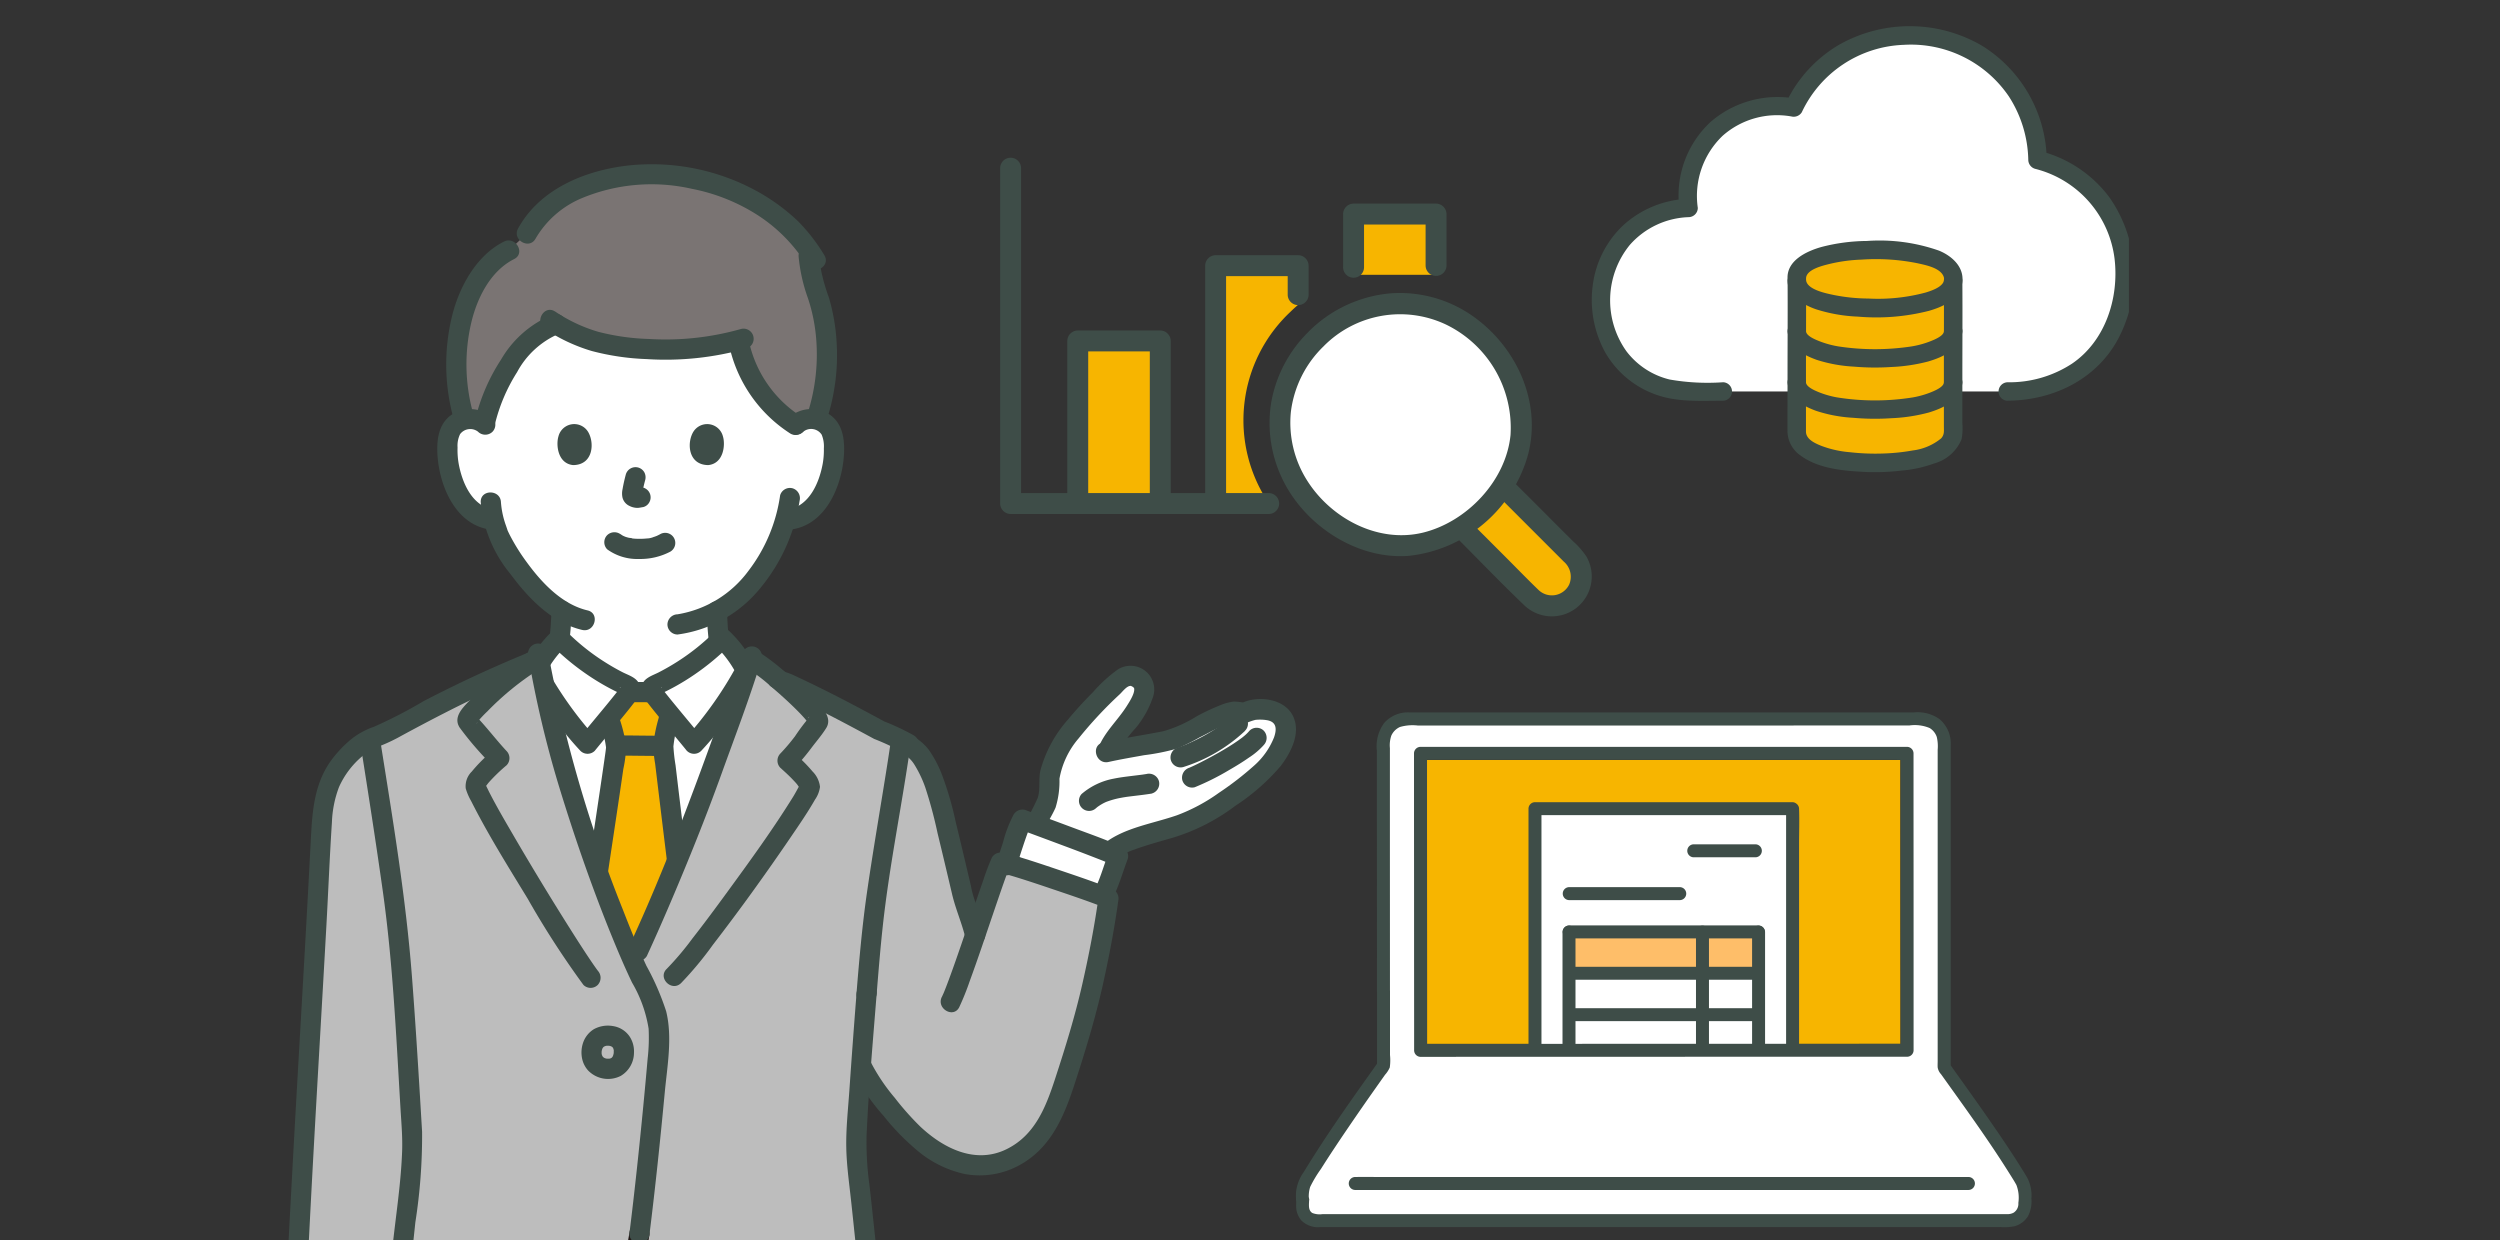 <svg xmlns="http://www.w3.org/2000/svg" xmlns:xlink="http://www.w3.org/1999/xlink" width="256" height="127" viewBox="0 0 256 127"><rect x="0" y="0" width="256" height="127" fill="#333333" stroke="none"/><defs><clipPath id="a"><rect width="256" height="127" transform="translate(252 614)" fill="none" stroke="#707070" stroke-width="1"/></clipPath><clipPath id="b"><rect width="200" height="144" transform="translate(20.928 17.979)" fill="#3e4d48" stroke="#707070" stroke-width="1"/></clipPath></defs><g transform="translate(-252 -614)" clip-path="url(#a)"><g transform="translate(249.072 579.021)" clip-path="url(#b)"><g transform="translate(32.175 37.657)"><g transform="translate(133.748 0)"><path d="M44.014,246.655c7.261,0,12-5,12-12.152a11.724,11.724,0,0,0-8.917-11.56A12.819,12.819,0,0,0,34.011,210.2a12.788,12.788,0,0,0-11.864,7.393,9.978,9.978,0,0,0-1.69-.151,9.023,9.023,0,0,0-7.243,3.43,9.211,9.211,0,0,0-1.932,5.69,11.2,11.2,0,0,0,.084,1.307,9.176,9.176,0,0,0-8.968,9.3c0,5.618,3.912,9.486,9.369,9.486H44.012Z" transform="translate(-1.452 -209.248)" fill="#fff"/><path d="M53.253,273.864c.012,1.905-.022,13.813-.009,15.686a2.036,2.036,0,0,0,.856,1.4,8.415,8.415,0,0,0,3.39,1.287,30.217,30.217,0,0,0,3.763.3,29.884,29.884,0,0,0,3.761-.3,8.415,8.415,0,0,0,3.39-1.287,2.044,2.044,0,0,0,.855-1.39c-.015-1.853.011-13.791,0-15.7" transform="translate(-32.251 -247.814)" fill="#f7b500"/><path d="M53.255,268.911a1.107,1.107,0,0,1,.1-.628A2.943,2.943,0,0,1,55,266.9a17.773,17.773,0,0,1,6.256-.943,17.771,17.771,0,0,1,6.255.943,2.943,2.943,0,0,1,1.644,1.385,1.992,1.992,0,0,1,0,1.257,2.944,2.944,0,0,1-1.644,1.386,17.77,17.77,0,0,1-6.255.943A17.772,17.772,0,0,1,55,270.925a2.944,2.944,0,0,1-1.644-1.386A1.106,1.106,0,0,1,53.255,268.911Z" transform="translate(-32.254 -243.022)" fill="#f7b500"/><path d="M52.753,267.45c-.062-.966,1.732-1.369,2.4-1.538a16.448,16.448,0,0,1,3.286-.444,21.564,21.564,0,0,1,5.716.371c.8.182,2.292.45,2.666,1.325.413.967-1.183,1.481-1.822,1.675a18.816,18.816,0,0,1-5.852.616,18.618,18.618,0,0,1-3.531-.359c-.723-.154-2.933-.56-2.863-1.645a.946.946,0,1,0-1.892,0c-.106,1.652,1.535,2.622,2.878,3.092a16.115,16.115,0,0,0,4.3.762,21.817,21.817,0,0,0,7.307-.594c1.348-.39,2.984-1.1,3.351-2.62.412-1.7-.893-2.949-2.33-3.541a18.354,18.354,0,0,0-7.391-.991,18.987,18.987,0,0,0-4.637.613c-1.514.425-3.6,1.384-3.481,3.28a.968.968,0,0,0,.946.946A.954.954,0,0,0,52.753,267.45Z" transform="translate(-30.806 -241.562)" fill="#3e4d48"/><path d="M50.849,285.632c.194,1.619,1.584,2.409,2.992,2.909a15.019,15.019,0,0,0,3.824.694,24.753,24.753,0,0,0,3.757.039,17.787,17.787,0,0,0,3.834-.568c1.567-.463,3.289-1.269,3.505-3.075a.951.951,0,0,0-.946-.946.969.969,0,0,0-.946.946c-.056.466-.946.824-1.287.965a9.514,9.514,0,0,1-2.019.566,24.878,24.878,0,0,1-7.515,0,9.615,9.615,0,0,1-1.992-.555c-.349-.142-1.258-.5-1.314-.976a.976.976,0,0,0-.946-.946.952.952,0,0,0-.946.946Z" transform="translate(-30.802 -254.369)" fill="#3e4d48"/><path d="M50.849,298.916c.182,1.594,1.537,2.384,2.919,2.889a14.636,14.636,0,0,0,3.82.716,25.066,25.066,0,0,0,3.908.041,17.339,17.339,0,0,0,3.832-.586c1.541-.469,3.229-1.279,3.432-3.06a.952.952,0,0,0-.946-.946.969.969,0,0,0-.946.946c-.052.458-.923.819-1.259.961a9.475,9.475,0,0,1-1.917.554,24.5,24.5,0,0,1-7.775,0A9.528,9.528,0,0,1,54,299.876c-.339-.143-1.207-.5-1.259-.96a.975.975,0,0,0-.946-.946.952.952,0,0,0-.946.946Z" transform="translate(-30.802 -262.416)" fill="#3e4d48"/><path d="M50.852,272.46c.017,2.921,0,5.842-.006,8.763q0,2.477-.006,4.953V287.8a3.065,3.065,0,0,0,1.327,2.569c1.9,1.41,4.562,1.593,6.842,1.7a23.083,23.083,0,0,0,3.527-.152,12.6,12.6,0,0,0,3.287-.715,4.255,4.255,0,0,0,2.846-2.5,6.165,6.165,0,0,0,.079-1.622q0-2.251,0-4.5c0-3.373.023-6.746,0-10.119a.947.947,0,0,0-1.892,0c.017,2.737,0,5.474,0,8.211q0,2.465,0,4.928v1.791c0,.482.067.858-.291,1.238a5.644,5.644,0,0,1-2.9,1.229,20.41,20.41,0,0,1-3.075.315,22.925,22.925,0,0,1-3.382-.137,10.6,10.6,0,0,1-2.933-.662c-.628-.255-1.537-.66-1.542-1.444q0-.68,0-1.361,0-2.279,0-4.558c0-3.183.026-6.366.007-9.549a.947.947,0,0,0-1.892,0Z" transform="translate(-30.797 -246.41)" fill="#3e4d48"/><path d="M42.561,246.139c4.745-.021,9.307-2.253,11.485-6.607a13.9,13.9,0,0,0-1.028-14.2,12.747,12.747,0,0,0-7.12-4.76l.695.912a14.006,14.006,0,0,0-6.626-11.692,14.7,14.7,0,0,0-14.565-.144,13.654,13.654,0,0,0-5.524,6.008l1.069-.434a10.468,10.468,0,0,0-8.763,2.359,10.257,10.257,0,0,0-3.215,8.828l.946-.946a10.447,10.447,0,0,0-6.659,2.684,10.205,10.205,0,0,0-3.148,6.133,11.174,11.174,0,0,0,1.271,6.916,9.715,9.715,0,0,0,5.036,4.264c2.247.859,4.684.682,7.043.682a.947.947,0,0,0,0-1.892,22.537,22.537,0,0,1-5.477-.279A7.871,7.871,0,0,1,3.56,241.09a8.985,8.985,0,0,1,.335-10.9,8.4,8.4,0,0,1,6.018-2.845.954.954,0,0,0,.946-.946,8.521,8.521,0,0,1,2.557-7.4,8.421,8.421,0,0,1,7.026-1.966.973.973,0,0,0,1.068-.434A12.009,12.009,0,0,1,31.941,209.7,12.132,12.132,0,0,1,42.7,214.965a12.4,12.4,0,0,1,2,6.516.967.967,0,0,0,.695.913,10.86,10.86,0,0,1,8.146,9.259c.458,4.029-.97,8.392-4.372,10.7a11.738,11.738,0,0,1-6.608,1.9.947.947,0,0,0,0,1.892Z" transform="translate(0.001 -207.786)" fill="#3e4d48"/></g><g transform="translate(73.169 13.511)"><path d="M260.65,245.266c.262-.257.531-.5.8-.734v-4H253v24.362h5.465A15.216,15.216,0,0,1,260.65,245.266Z" transform="translate(-230.935 -229.515)" fill="#f7b500"/><path d="M252.741,263.56V239.2l-1.071,1.071h8.45L259.05,239.2v2.968a1.071,1.071,0,0,0,2.142,0V239.2a1.086,1.086,0,0,0-1.071-1.071h-8.45A1.086,1.086,0,0,0,250.6,239.2V263.56a1.071,1.071,0,0,0,2.142,0Z" transform="translate(-229.606 -228.186)" fill="#3e4d48"/><path d="M221.352,274.462V257.811h8.45v16.651" transform="translate(-213.407 -239.088)" fill="#f7b500"/><path d="M221.094,273.132V256.482l-1.071,1.071h8.45l-1.071-1.071v16.651a1.071,1.071,0,0,0,2.141,0V256.482a1.086,1.086,0,0,0-1.071-1.071h-8.45a1.086,1.086,0,0,0-1.071,1.071v16.651A1.071,1.071,0,0,0,221.094,273.132Z" transform="translate(-212.077 -237.759)" fill="#3e4d48"/><path d="M284.656,230.134v-1.442H293.1v6.222h-8.447Z" transform="translate(-248.468 -222.96)" fill="#f7b500"/><path d="M284.4,232.809v-5.447l-1.071,1.071h8.447l-1.071-1.071v5.294a1.071,1.071,0,0,0,2.141,0v-5.294a1.086,1.086,0,0,0-1.071-1.071h-8.447a1.086,1.086,0,0,0-1.071,1.071v5.447A1.071,1.071,0,0,0,284.4,232.809Z" transform="translate(-247.139 -221.631)" fill="#3e4d48"/><path d="M203.543,216.879v34.339a1.086,1.086,0,0,0,1.071,1.071h26.459a1.071,1.071,0,0,0,0-2.141H204.614l1.071,1.071V216.879a1.071,1.071,0,0,0-2.142,0Z" transform="translate(-203.543 -215.845)" fill="#3e4d48"/><path d="M313.613,291.079l7.157,7.157a3.013,3.013,0,1,1-4.263,4.259l-7.173-7.173" transform="translate(-262.136 -257.514)" fill="#f7b500"/><path d="M311.524,290.505l7,7a2.035,2.035,0,0,1,.547,2.351,1.97,1.97,0,0,1-3.158.53c-1.156-1.115-2.275-2.275-3.412-3.411l-3.744-3.744a1.071,1.071,0,0,0-1.514,1.514c2.388,2.388,4.729,4.837,7.169,7.169a4.085,4.085,0,0,0,6.425-4.932,8.183,8.183,0,0,0-1.394-1.586l-2.244-2.244-4.164-4.164a1.071,1.071,0,0,0-1.514,1.514Z" transform="translate(-260.805 -256.183)" fill="#3e4d48"/><path d="M271.493,252.8a11.957,11.957,0,0,1,17.192.106c5.122,5.22,5.016,12.377-.053,17.355-5.265,5.168-12.262,4.917-17.352-.268a11.947,11.947,0,0,1,.212-17.193Z" transform="translate(-239.096 -234.324)" fill="#fff"/><path d="M270.944,252.23A11,11,0,0,1,283.362,250a11.744,11.744,0,0,1,6.69,11.347c-.457,4.685-4.466,8.9-8.972,10-4.587,1.111-9.4-1.447-11.853-5.331a11.065,11.065,0,0,1-1.667-7.032,11.248,11.248,0,0,1,3.385-6.752,1.071,1.071,0,0,0-1.514-1.514,13.446,13.446,0,0,0-3.873,7.225,13.184,13.184,0,0,0,1.013,7.657c2.21,4.885,7.666,8.556,13.1,8.12A14.282,14.282,0,0,0,291.86,263.31c1.4-5.468-1.3-11.18-5.879-14.277a13,13,0,0,0-8.2-2.192,13.532,13.532,0,0,0-8.351,3.87C268.438,251.676,269.954,253.19,270.944,252.23Z" transform="translate(-237.79 -232.994)" fill="#3e4d48"/></g><g transform="translate(103.458 70.272)"><path d="M95.9,45.5c-2.2,0-6.214,0-11.073.006-8.382,0-19.277.006-27.681.011-4.819,0-8.819,0-11.059,0,0,0-.011-22.145-.014-30.419l49.812-.017C95.894,22.6,95.9,36.556,95.9,45.5Z" transform="translate(-33.322 -10.91)" fill="#f7b500"/><path d="M43.676,13.367l.007,13.941q0,6.837.006,13.675v2.8a.674.674,0,0,0,.664.664l7.411,0,10.825,0,12.041,0,11.08,0,7.817,0h.638a.674.674,0,0,0,.664-.664l0-12.056q0-6.3-.005-12.6l0-5.758a.674.674,0,0,0-.664-.664l-4.287,0-10.545,0-13.289,0-12.609,0-8.5,0H44.34a.665.665,0,0,0,0,1.329l7.752,0,12.326,0,13.389,0,11.036,0h3.566c.554,0,1.121.038,1.673,0,.024,0,.048,0,.072,0l-.664-.664q0,5.517,0,11.033,0,6.444.006,12.889l0,6.494.664-.664-7.293,0-10.766,0-12.039,0-11.133,0-7.926,0h-.656l.664.664q0-4.014,0-8.028l-.007-15.347q0-3.522,0-7.044A.665.665,0,0,0,43.676,13.367Z" transform="translate(-31.587 -9.175)" fill="#211715"/><path d="M114.808,35.612H88.428V65.426h26.38Z" transform="translate(-63.951 -25.754)" fill="#fff"/><path d="M113.073,33.212H86.692a.674.674,0,0,0-.664.664V63.69a.674.674,0,0,0,.664.664h26.38a.674.674,0,0,0,.664-.664V37.527c0-1.2.045-2.4,0-3.6v-.051a.665.665,0,0,0-1.329,0V62.433c0,.394-.033.8,0,1.2,0,.02,0,.04,0,.06l.664-.664H86.692l.664.664V33.876l-.664.664h26.38A.665.665,0,0,0,113.073,33.212Z" transform="translate(-62.215 -24.019)" fill="#3e4d48"/><path d="M99.334,65.969H110.7a.665.665,0,0,0,0-1.329H99.334A.665.665,0,0,0,99.334,65.969Z" transform="translate(-71.374 -46.747)" fill="#3e4d48"/><path d="M101.381,81.2h-.37v4.237h19.413V81.2Z" transform="translate(-73.051 -58.723)" fill="#febe69"/><path d="M147.988,79.523V92.235h1.329v-.322a.665.665,0,0,0-1.329,0v.322a.665.665,0,0,0,1.329,0V79.523A.665.665,0,0,0,147.988,79.523Z" transform="translate(-107.024 -57.046)" fill="#3e4d48"/><path d="M99.723,95.434h19.3a.665.665,0,0,0,0-1.329h-19.3A.665.665,0,0,0,99.723,95.434Z" transform="translate(-71.655 -68.056)" fill="#3e4d48"/><path d="M99.974,110.741H119.21a.665.665,0,0,0,0-1.329H99.974A.665.665,0,0,0,99.974,110.741Z" transform="translate(-71.837 -79.125)" fill="#3e4d48"/><path d="M170.071,92.234V79.523a.665.665,0,0,0-1.329,0V92.235a.665.665,0,0,0,1.329,0Z" transform="translate(-122.033 -57.046)" fill="#3e4d48"/><path d="M99.334,126.048h19.413a.665.665,0,0,0,0-1.329H99.334A.665.665,0,0,0,99.334,126.048Z" transform="translate(-71.374 -90.195)" fill="#211715"/><path d="M98.611,79.523V92.235a.665.665,0,0,0,1.329,0V79.523A.665.665,0,0,0,98.611,79.523Z" transform="translate(-71.315 -57.046)" fill="#3e4d48"/><path d="M118.747,78.8H99.334a.665.665,0,0,0,0,1.329h19.413A.665.665,0,0,0,118.747,78.8Z" transform="translate(-71.374 -56.987)" fill="#3e4d48"/><path d="M145.4,50.129h6.356a.665.665,0,0,0,0-1.329H145.4A.665.665,0,0,0,145.4,50.129Z" transform="translate(-104.688 -35.292)" fill="#3e4d48"/><path d="M76.134,49.79c-1.993-3.4-6.071-9.024-7.972-11.7,0-9.415-.008-24.193-.007-33.291a2.4,2.4,0,0,0-2.4-2.4l-52.612.018a2.4,2.4,0,0,0-2.4,2.4c0,6.782.007,17.408.01,25.424,0,3.057,0,5.734,0,7.675-1.874,2.63-5.968,8.428-7.983,11.87a2.215,2.215,0,0,0-.3,1.12c0,2.1.008-.67.008,1.475a1.391,1.391,0,0,0,1.391,1.39h70.9a1.668,1.668,0,0,0,1.668-1.666c0-.435.007-.855.007-1.2A2.2,2.2,0,0,0,76.134,49.79ZM53.291,36.333c-8.382,0-19.277.006-27.681.011-4.819,0-8.819,0-11.059,0,0,0-.011-22.145-.014-30.419l49.812-.017c.006,7.515.011,21.47.014,30.416-2.2,0-6.214,0-11.072.006Z" transform="translate(-1.783 -1.736)" fill="#fff"/><path d="M9.63,28.508l-.006-14.67q0-3.536,0-7.073V3.658a3.054,3.054,0,0,1,.147-1.283,1.764,1.764,0,0,1,.88-.88A4.609,4.609,0,0,1,12.5,1.346h6.251l10.777,0,12.1,0,11.666-.006,9.516,0a3.942,3.942,0,0,1,2.085.261,1.709,1.709,0,0,1,.731.921,4.162,4.162,0,0,1,.09,1.3V10q0,7.073,0,14.145,0,3.445,0,6.891v4.654c0,.221-.015.448,0,.668a1.346,1.346,0,0,0,.345.692c2.393,3.354,4.83,6.69,7.016,10.184.239.381.484.762.7,1.156a3.653,3.653,0,0,1,.2,1.839,1.073,1.073,0,0,1-.5,1.009,1.383,1.383,0,0,1-.741.137h-70a2.037,2.037,0,0,1-1.056-.115c-.5-.318-.3-.982-.335-1.48-.05-.705-1.135-.952-1.3-.177a4.012,4.012,0,0,0-.028.414H1.351a3.208,3.208,0,0,1,.111-1.433,12.725,12.725,0,0,1,1.1-1.834c.862-1.366,1.758-2.711,2.666-4.046s1.808-2.637,2.73-3.944q.581-.826,1.165-1.649a2.853,2.853,0,0,0,.488-.751,5.207,5.207,0,0,0,.023-1.277l0-6.574a.665.665,0,0,0-1.329,0q0,3.837,0,7.675l.091-.335C5.785,39.515,3.156,43.2.815,47.046a4.355,4.355,0,0,0-.786,1.931,5.891,5.891,0,0,0-.008,1.039.664.664,0,0,0,1.329,0c.012-.109.055-.4-.019-.06L.026,49.779c.016.218,0,.443,0,.661a2.26,2.26,0,0,0,.539,1.593,2.429,2.429,0,0,0,1.965.67h69.63a5.115,5.115,0,0,0,1.483-.1,2.383,2.383,0,0,0,1.322-1.017,3.236,3.236,0,0,0,.347-1.782,3.968,3.968,0,0,0-.388-2.087c-.234-.421-.5-.83-.753-1.237C73.6,45.566,73,44.664,72.4,43.767c-1.276-1.89-2.593-3.753-3.917-5.61l-1.522-2.135.091.335q0-6.493,0-12.986,0-6.962,0-13.924V3.388A3.264,3.264,0,0,0,65.892.68a3.868,3.868,0,0,0-2.6-.68L54.1,0l-11.412,0-11.98,0-10.9,0-8.191,0A3.241,3.241,0,0,0,9.061,1.055a4.017,4.017,0,0,0-.769,2.9l0,6.54L8.3,25.155q0,1.677,0,3.354A.665.665,0,0,0,9.63,28.508Z" transform="translate(-0.003 0)" fill="#3e4d48"/><path d="M83.011,171.845H22.727c-.816,0-1.633-.016-2.449,0h-.105a.665.665,0,0,0,0,1.329H80.456c.815,0,1.633.016,2.449,0h.106A.665.665,0,0,0,83.011,171.845Z" transform="translate(-14.125 -124.271)" fill="#3e4d48"/><path d="M94.167,43.106q-9.454.012-18.909.007-10.4,0-20.8.01l-10.106,0,.664.664q0-4,0-8,0-7.677-.007-15.354,0-3.533,0-7.066l-.664.664,7.751,0,12.326,0,13.389,0,11.035,0h3.566c.554,0,1.121.038,1.673,0,.024,0,.048,0,.071,0l-.664-.664q0,5.517.006,11.034,0,6.444.006,12.889,0,3.247,0,6.493a.665.665,0,0,0,1.329,0q0-6.027,0-12.055,0-6.3-.006-12.6,0-2.879,0-5.758a.674.674,0,0,0-.664-.664H89.865l-10.545,0-13.289,0-12.609,0-8.5,0H44.34a.674.674,0,0,0-.664.664q0,6.954.006,13.908,0,6.847.006,13.695,0,1.408,0,2.816a.674.674,0,0,0,.664.664q9.514-.012,19.028-.007,10.4-.006,20.8-.007l9.987,0A.665.665,0,0,0,94.167,43.106Z" transform="translate(-31.587 -9.179)" fill="#3e4d48"/></g><g transform="translate(0 14.14)"><path d="M178.608,226.309c-.183,2.815-.341,5.309-.395,6.374,2.755.436,8.459,1.048,8.459,1.048l.694-6.629Z" transform="translate(-176.1 -109.241)" fill="#fff"/><path d="M95.324,39.146a2.37,2.37,0,0,0-1.9-.555,2.24,2.24,0,0,0-1.61,1.07,3.172,3.172,0,0,0-.332,1.274,9.5,9.5,0,0,0,.968,5.03,6.03,6.03,0,0,0,1.56,2.047,4,4,0,0,0,1.859.838l.319.052c.153.569.324,1.052.408,1.308a19.814,19.814,0,0,0,6.529,7.934v.018a29.441,29.441,0,0,1-.394,4.294c-.224,1.28-.155,2.424-1.933,3.066-.118.042-2.091.954-2.358,1.071,0,0,2.69,6.617,11.886,6.617a13.136,13.136,0,0,0,12.252-7.242c-.14-.062-.564-.217-.874-.326l-.336-.119a.448.448,0,0,1-.088-.036c-1.692-.652-1.624-1.774-1.847-3.031-.057-.326-.109-.7-.155-1.092-.114-1-.2-2.137-.222-3.068a14.537,14.537,0,0,0,3.873-3.344A16.129,16.129,0,0,0,126,48.946l.606-.093a4,4,0,0,0,1.859-.839,6.031,6.031,0,0,0,1.56-2.047,9.5,9.5,0,0,0,.968-5.03,3.172,3.172,0,0,0-.332-1.274,2.24,2.24,0,0,0-1.61-1.07,2.37,2.37,0,0,0-1.9.555s.183-13.3-15.567-13.3C95.152,25.843,95.324,39.146,95.324,39.146Z" transform="translate(-74.881 -12.48)" fill="#fff"/><path d="M109.363,95.383a10.27,10.27,0,0,1,1.332-1.506,23.9,23.9,0,0,0,6.9,4.807c.143.065.3.144.348.293a.554.554,0,0,1-.08.39h2.366a.554.554,0,0,1-.08-.39c.046-.15.207-.229.348-.293a23.9,23.9,0,0,0,6.9-4.807,11.8,11.8,0,0,1,2.4,3.248s.035.068.1.187c-.72,2.121-1.842,5.173-3.1,8.768-2.587,7.405-6.127,15.67-8.033,19.787l-.5,1.049a175.867,175.867,0,0,1-7-19.477C110.044,103.3,109.1,98.56,108.7,96.4,108.9,96.053,109.125,95.713,109.363,95.383Z" transform="translate(-82.674 -45.318)" fill="#fff"/><path d="M8.716,120.634a6.332,6.332,0,0,1,2.143-2.046,40.308,40.308,0,0,1,5.518-1.832,17.544,17.544,0,0,0,4.432-2.1c1.274-.776,2.99-2.182,4.156-3.083,1.692-1.308,4.636-5.328,1.737-6.666a4.48,4.48,0,0,0-2.978.15c-.247.034-.688-.2-1.1-.119a21.132,21.132,0,0,0-4.445,1.94,9.995,9.995,0,0,1-2.056.966c-.791.18-4.993.905-6.457,1.218.056-.14.093-.234.093-.234.6-1.542,2.473-3.03,3.238-4.829.414-.966.76-1.831-.184-2.475-.849-.578-1.532-.144-2.211.5a49.79,49.79,0,0,0-4.253,4.449A11.4,11.4,0,0,0,3.82,111.1c-.252.871-.012,2.288-.369,3.129-.275.649-.963,1.687-1.448,2.715Z" transform="translate(74.497 -48.877)" fill="#fff"/><path d="M185.735,240.486c.914,3.863,1.963,6.777,2.28,10.736.082,1.024-1.639,2.936-2.38,2.224-.355-.339-1.146-1.157-1.4-1.448l.259,5.852c-1.62,1.173-4.708-.278-5.8-1.814-1.724-2.428-1.719-3.554-.879-7.18s1.7-5.783,1.763-9.5Z" transform="translate(-176.263 -115.538)" fill="#fff"/><path d="M190.912,257.814c-1.4.936-3.2.569-4.624-.092a7.319,7.319,0,0,1-3.325-3.239c-1.675-3.029-.339-6.578.461-9.679a27.728,27.728,0,0,0,1.013-6.381,1.035,1.035,0,0,1,2.069,0,28.818,28.818,0,0,1-.983,6.53,30.443,30.443,0,0,0-1.321,6.179,5.176,5.176,0,0,0,1.549,3.741c.918.922,2.864,1.993,4.117,1.153,1.109-.743,2.146,1.048,1.044,1.787Z" transform="translate(-182.159 -114.607)" fill="#211715"/><path d="M180.019,225.342c-.138,2.124-.287,4.249-.395,6.374l-.759-1c.393.062.786.118,1.179.173l.3.041c.338.047-.2-.026.14.019l.643.084q1.386.178,2.776.339,1.571.185,3.144.355a1.065,1.065,0,0,1,1.035,1.035,1.041,1.041,0,0,1-1.035,1.035c-2.915-.314-5.837-.63-8.734-1.086a1.035,1.035,0,0,1-.76-1c.108-2.126.259-4.25.395-6.374a1.059,1.059,0,0,1,1.035-1.035,1.043,1.043,0,0,1,1.035,1.035Z" transform="translate(-176.477 -108.275)" fill="#211715"/><path d="M178.787,240.323c.451,1.892.991,3.761,1.441,5.653.215.9.405,1.811.554,2.727a12.951,12.951,0,0,1,.316,2.845,3.884,3.884,0,0,1-2.384,3.083c-1.378.473-2.351-.875-3.156-1.79-.875-1,.582-2.467,1.463-1.464.322.368.666.718,1.009,1.065.127.128.653.606.139.245-.139-.1-.166.058.073-.128a2.551,2.551,0,0,0,.731-.931,4.1,4.1,0,0,0-.085-1.691,90.832,90.832,0,0,0-2.1-9.065c-.31-1.293,1.686-1.847,2-.55Z" transform="translate(-168.317 -115.649)" fill="#211715"/><path d="M170.834,330.681c-.591-8.478.237-36.635,1.006-42.913a.661.661,0,0,1,.634-.579c2.68-.1,6.308-.192,9.145-.178a.7.7,0,0,1,.691.621c.727,5.945,2.217,33.816,2,42.706-.048,1.94-1.614,2.638-3.554,2.661-2.039.022-4.383.022-6.323.018C172.535,333.011,170.966,332.573,170.834,330.681Z" transform="translate(-169.142 -138.54)" fill="#4d4544"/><path d="M168.738,329.7c-.211-3.065-.2-6.149-.2-9.219,0-4.219.077-8.437.183-12.655.1-4.1.24-8.2.431-12.3.13-2.789.245-5.592.549-8.37a2.656,2.656,0,0,1,.293-1.181,1.989,1.989,0,0,1,1.8-.815q2.121-.079,4.245-.122c1.436-.029,2.885-.091,4.321-.043a1.853,1.853,0,0,1,1.742.965,3.156,3.156,0,0,1,.231,1.105c.31,2.788.478,5.594.659,8.393.54,8.337.955,16.686,1.2,25.038q.078,2.625.109,5.251a22.081,22.081,0,0,1-.1,4.4c-.548,2.778-3.586,2.9-5.846,2.918q-2.276.014-4.555.007a7.074,7.074,0,0,1-3.4-.6,3.311,3.311,0,0,1-1.649-2.768,1.042,1.042,0,0,1,1.035-1.035,1.057,1.057,0,0,1,1.035,1.035c.08.833.737,1.117,1.493,1.235a24.443,24.443,0,0,0,3.729.065c1.387,0,2.814.081,4.2-.043.732-.066,1.616-.3,1.892-1.056a5.987,5.987,0,0,0,.112-1.9q.006-.983,0-1.968c-.014-1.609-.049-3.218-.093-4.827-.213-7.905-.6-15.808-1.086-23.7-.185-3.01-.376-6.021-.648-9.024-.043-.473-.088-.946-.14-1.418a.776.776,0,0,1-.028-.245c.032-.106-.172-.334.155.065.265.323.052.178-.232.178q-1.006,0-2.012.01-2.1.023-4.2.084-.931.026-1.862.06c-.1,0-.405.067-.484.018h-.035q-.282,0,.241-.387c.03.049-.029.252-.036.31-.284,2.6-.4,5.219-.523,7.827-.183,3.791-.315,7.584-.418,11.381-.2,7.212-.4,14.459-.11,21.671q.033.835.088,1.669C170.9,331.03,168.829,331.024,168.738,329.7Z" transform="translate(-168.08 -137.56)" fill="#211715"/><path d="M184.206,279.915c-.076-2.818-.377-11.079-.276-11.88-.607-.007-1.729.07-2.352.052-.052,2.319.233,10.275.2,11.855Z" transform="translate(-174.677 -129.382)" fill="#211715"/><path d="M182.206,278.948c-.061-2.233-.141-4.464-.207-6.7-.032-1.119-.063-2.239-.081-3.359a14.5,14.5,0,0,1,.009-1.825l1.035,1.035c-.785,0-1.568.066-2.352.052l1.035-1.035c-.081,3.952.271,7.9.2,11.855l-1.035-1.035,2.431-.027a1.035,1.035,0,0,1,0,2.069l-2.428.025a1.047,1.047,0,0,1-1.035-1.035c.07-3.951-.281-7.9-.2-11.855a1.049,1.049,0,0,1,1.035-1.035c.784.016,1.567-.052,2.352-.052A1.04,1.04,0,0,1,184,267.067a14.149,14.149,0,0,0-.01,1.771c.018,1.138.052,2.276.082,3.414.064,2.232.143,4.464.207,6.7A1.037,1.037,0,0,1,182.206,278.948Z" transform="translate(-173.712 -128.415)" fill="#211715"/><path d="M138.323,420.751a15.8,15.8,0,0,1-1.788,7.206l11.473-.222-.044-6.446Z" transform="translate(-115.181 -203.096)" fill="#fff"/><path d="M112.457,420.751a15.8,15.8,0,0,0,1.789,7.206l-11.473-.222.044-6.446Z" transform="translate(-63.954 -203.096)" fill="#fff"/><path d="M102.858,419.786a14.847,14.847,0,0,0,1.648,6.684,1.058,1.058,0,0,1-.371,1.415,1.045,1.045,0,0,1-1.415-.371,17.159,17.159,0,0,1-1.93-7.729,1.035,1.035,0,0,1,2.069,0Z" transform="translate(-53.32 -202.13)" fill="#211715"/><path d="M124.979,420.826l-.044,6.446a1.035,1.035,0,1,1-2.069,0l.044-6.446a1.035,1.035,0,1,1,2.069,0Z" transform="translate(-85.081 -202.632)" fill="#211715"/><path d="M157.114,419.786a17.151,17.151,0,0,1-1.93,7.729,1.035,1.035,0,1,1-1.787-1.044,14.852,14.852,0,0,0,1.647-6.684,1.035,1.035,0,0,1,2.069,0Z" transform="translate(-132.937 -202.13)" fill="#211715"/><path d="M104.36,446.37c.06-.078.116-.159.17-.243a4.557,4.557,0,0,0,.3-3.817,12.5,12.5,0,0,0-1.959-3.418q-2.835-3.873-5.994-7.5a5.682,5.682,0,0,0-2.976-2.154,1.846,1.846,0,0,1-.917,1.936,4.33,4.33,0,0,1-2.213.5,12.284,12.284,0,0,1-8.6-3.422c.014,2.587-.011,3.447,0,6.034a5.421,5.421,0,0,0,.227,1.866c.532,1.438,2.109,2.131,3.373,3,3.292,2.253,5.026,6.363,8.475,8.365a8.9,8.9,0,0,0,8.232.295,5.193,5.193,0,0,0,1.879-1.442Z" transform="translate(-44.162 -206.718)" fill="#7a7473"/><path d="M136.6,420.826l.044,6.446a1.035,1.035,0,1,1-2.069,0l-.044-6.446a1.035,1.035,0,1,1,2.069,0Z" transform="translate(-102.787 -202.632)" fill="#211715"/><path d="M106.084,224.435a65.013,65.013,0,0,0,2.793-10.5l.1.407q.037.2.079.414a56.344,56.344,0,0,0,2.852,9.622c7.952-.071,15.546-.142,19.946-.214-.854,8.934-1.8,26.59-2.677,41.087-1.028,17.071-1.448,54.89-1.679,58.7-2.551.851-12.475.911-18.394-.22l-.324-.06c-4.859,1.01-16.236,1.131-18.788.28-.23-3.81-.651-41.63-1.679-58.7-.865-14.37-1.546-31.613-2.39-40.613C90.375,224.575,98.062,224.506,106.084,224.435Z" transform="translate(-72.851 -103.27)" fill="#bdbdbd"/><path d="M102.466,444.9a3.888,3.888,0,0,0,.005-4.126,28.757,28.757,0,0,0-2.969-4.279q-1.641-2.142-3.393-4.2c-.946-1.114-1.969-2.67-3.483-3.008l1.273-1.273a3.015,3.015,0,0,1-2.011,3.4,8.635,8.635,0,0,1-4.4.167,13.165,13.165,0,0,1-7.046-3.544l1.766-.731c.011,2.2-.085,4.425.011,6.627a2.843,2.843,0,0,0,1.5,2.362,29.835,29.835,0,0,1,2.69,1.867c3.129,2.653,4.983,7.168,9.237,8.277,2.311.6,5.4.212,6.984-1.75a1.041,1.041,0,0,1,1.463,0,1.059,1.059,0,0,1,0,1.464c-1.609,1.991-4.615,2.763-7.075,2.59a10.53,10.53,0,0,1-6.715-3.179c-1.655-1.633-2.937-3.6-4.592-5.234a16.084,16.084,0,0,0-2.723-2.042,6.1,6.1,0,0,1-2.41-2.391c-.652-1.408-.443-3.126-.439-4.638,0-1.318.009-2.636,0-3.953a1.046,1.046,0,0,1,1.766-.732,11.086,11.086,0,0,0,4.863,2.738,10.6,10.6,0,0,0,3.214.375c.589-.023,2.1-.207,1.924-1.12a1.049,1.049,0,0,1,1.273-1.273c1.851.414,3.068,1.983,4.236,3.353q2.083,2.442,4.026,5c2.09,2.742,5.375,6.8,2.814,10.3a1.066,1.066,0,0,1-1.416.371A1.042,1.042,0,0,1,102.466,444.9Z" transform="translate(-43.162 -205.767)" fill="#211715"/><path d="M108.731,233.887c-.75,7.883-1.193,15.8-1.673,23.7-.473,7.784-1,15.568-1.332,23.36-.286,6.728-.471,13.461-.636,20.193q-.242,9.85-.423,19.7c-.077,3.9-.11,7.815-.267,11.717-.007.176-.014.352-.025.529a1.073,1.073,0,0,1-.759,1,14.879,14.879,0,0,1-3.394.521c-1.6.125-3.207.158-4.816.15a59.991,59.991,0,0,1-10.735-.89c-1.307-.246-.754-2.241.55-2a56.869,56.869,0,0,0,10.185.817c1.558.009,3.118-.023,4.672-.139a11.86,11.86,0,0,0,2.988-.458l-.76,1c.2-3.391.184-6.8.251-10.2q.19-9.558.4-19.116c.16-6.848.34-13.7.606-20.537.287-7.385.771-14.761,1.213-22.137.5-8.329.972-16.663,1.683-24.977q.1-1.116.2-2.231a1.064,1.064,0,0,1,1.035-1.035,1.042,1.042,0,0,1,1.035,1.035Z" transform="translate(-48.688 -112.401)" fill="#211715"/><path d="M135.715,446.37q-.09-.117-.17-.243a4.552,4.552,0,0,1-.3-3.817,12.51,12.51,0,0,1,1.959-3.418q2.836-3.873,5.995-7.5a5.681,5.681,0,0,1,2.976-2.154,1.846,1.846,0,0,0,.918,1.936,4.328,4.328,0,0,0,2.213.5,12.283,12.283,0,0,0,8.6-3.421c-.014,2.587.012,3.447,0,6.034a5.432,5.432,0,0,1-.227,1.866c-.532,1.438-2.109,2.131-3.374,3-3.292,2.253-5.025,6.363-8.475,8.365a8.9,8.9,0,0,1-8.233.295A5.187,5.187,0,0,1,135.715,446.37Z" transform="translate(-124.267 -206.718)" fill="#7a7473"/><path d="M130.625,233.788c.75,7.889,1.078,15.823,1.492,23.734.408,7.792.917,15.581,1.248,23.376.286,6.728.471,13.461.636,20.193q.242,9.85.423,19.7c.078,3.9.11,7.815.267,11.717.007.176.015.352.025.529l-.759-1a6.621,6.621,0,0,0,.987.222c.327.052.7.093,1.193.135,1.219.1,2.444.146,3.668.163a85.122,85.122,0,0,0,8.557-.291,33.323,33.323,0,0,0,3.832-.51c1.3-.266,1.856,1.728.55,2a49.972,49.972,0,0,1-7.96.805,71.551,71.551,0,0,1-8.334-.069,13.274,13.274,0,0,1-3.044-.456,1.072,1.072,0,0,1-.759-1c-.2-3.391-.184-6.8-.251-10.2q-.19-9.558-.4-19.116c-.16-6.848-.34-13.7-.606-20.537-.287-7.388-.769-14.766-1.157-22.148-.438-8.34-.8-16.692-1.479-25.016q-.092-1.117-.2-2.232a1.042,1.042,0,0,1,1.035-1.035,1.057,1.057,0,0,1,1.035,1.035Z" transform="translate(-116.534 -112.353)" fill="#211715"/><path d="M133.833,445.941c-2.561-3.5.724-7.558,2.814-10.3q1.947-2.551,4.026-5c1.168-1.37,2.385-2.939,4.236-3.353a1.049,1.049,0,0,1,1.273,1.273c-.177.914,1.338,1.1,1.923,1.12a10.581,10.581,0,0,0,3.214-.375,11.088,11.088,0,0,0,4.863-2.738,1.046,1.046,0,0,1,1.766.732c-.006,1.173,0,2.347,0,3.52a24.925,24.925,0,0,1-.1,3.971c-.42,2.629-3.088,3.408-4.851,4.951a65.031,65.031,0,0,0-4.624,5.2,11.02,11.02,0,0,1-6.2,3.657c-2.779.463-6.315-.146-8.181-2.456a1.067,1.067,0,0,1,0-1.464,1.043,1.043,0,0,1,1.463,0c1.387,1.718,4,2.235,6.1,1.934a9.138,9.138,0,0,0,5.421-3.207c1.419-1.552,2.616-3.3,4.139-4.751a15.724,15.724,0,0,1,2.538-1.914,4.7,4.7,0,0,0,2.033-1.822,5.7,5.7,0,0,0,.192-2.184q0-.918,0-1.835c0-1.2-.007-2.4,0-3.606l1.766.731a13.161,13.161,0,0,1-7.045,3.544,8.8,8.8,0,0,1-4.306-.13,3.035,3.035,0,0,1-2.105-3.434l1.273,1.273c-1.481.33-2.476,1.824-3.4,2.914q-1.789,2.1-3.473,4.291a29.818,29.818,0,0,0-2.919,4.181,3.948,3.948,0,0,0-.044,4.223,1.042,1.042,0,0,1-.371,1.415A1.058,1.058,0,0,1,133.833,445.941Z" transform="translate(-123.278 -205.767)" fill="#211715"/><path d="M130.347,264.527c.229,2.51.2,5.054.223,7.571.031,3.771.017,7.542,0,11.313-.031,5.341-.092,10.683-.084,16.024q.013,8.789.034,17.578.019,9.932.02,19.869,0,3.593-.017,7.187c-.006,1.134.04,2.29-.046,3.423a1.194,1.194,0,0,1-.525,1,1.041,1.041,0,0,1-1.416-.371,1.062,1.062,0,0,1,.371-1.416h0l-.371.371c-.093.172-.13.722-.123.291,0-.182.01-.362.014-.544.012-.638.017-1.276.021-1.914.016-2.208.019-4.417.021-6.625q.01-9.7-.016-19.4-.016-9.062-.035-18.126c-.008-4.943.032-9.885.066-14.827.047-6.707.214-13.45-.118-20.152-.021-.417-.046-.835-.084-1.251a1.042,1.042,0,0,1,1.035-1.035,1.057,1.057,0,0,1,1.035,1.035Z" transform="translate(-93.49 -127.19)" fill="#211715"/><path d="M109.829,96.167c.29.123-.036-.008-.073-.021-.111-.042-.223-.082-.335-.123-.177-.064-.356-.122-.532-.188a4.832,4.832,0,0,1-1.357-.732A3.311,3.311,0,0,1,106.4,93.2a30.549,30.549,0,0,1-.607-5.594,1.035,1.035,0,1,1,2.069,0,31.318,31.318,0,0,0,.5,4.88c.026.136.055.271.093.4.019.065.041.129.061.193.072.239-.062-.11.005.013.033.059.063.121.1.178s.184.212.038.061c.052.052.1.107.155.158.028.027.189.139.052.047a11.824,11.824,0,0,0,2.007.845,1.042,1.042,0,0,1,.371,1.416,1.062,1.062,0,0,1-1.415.371Z" transform="translate(-62.655 -41.79)" fill="#3e4d48"/><path d="M150.135,87.379a31.169,31.169,0,0,1-.362,4.162,6.755,6.755,0,0,1-.745,2.766,3.355,3.355,0,0,1-1.305,1.143c-.176.087-.36.162-.542.235-.405.16.143-.081.042-.024s-.239.107-.355.159c-.644.292-1.282.594-1.928.879a1.067,1.067,0,0,1-1.415-.371,1.042,1.042,0,0,1,.371-1.416c.587-.259,1.169-.534,1.753-.8.278-.127.558-.249.839-.37a3.056,3.056,0,0,0,.541-.282c.245-.168-.086.1.108-.093.045-.043.088-.089.129-.137q-.086.119-.025.031c.058-.085.1-.174.155-.264-.085.155,0,.011.025-.073a4.266,4.266,0,0,0,.136-.557c.081-.434.142-.873.211-1.308a26.977,26.977,0,0,0,.3-3.681,1.035,1.035,0,0,1,2.069,0Z" transform="translate(-120.855 -41.699)" fill="#3e4d48"/><path d="M129.6,123.506c-.733-5.986-1.62-13.253-1.622-13.474a3.8,3.8,0,0,1,.155-.951q.054-.214.1-.429c.324-1.39.531-2.779.883-4.169-1.041,0-5.974-.011-7.408-.011.483,1.474.58,2.5,1.064,3.978a5.775,5.775,0,0,1,.37,1.687c0,.336-1.078,7.457-1.951,13.325-.059.588-.749,7.069-.749,7.069l10.013-.083Z" transform="translate(-89.303 -50.432)" fill="#f7b500"/><path d="M129.161,115.175c-1.49,0-2.98-.033-4.47-.034a1.035,1.035,0,1,1,0-2.069c1.49,0,2.98.033,4.47.034a1.035,1.035,0,1,1,0,2.069Z" transform="translate(-90.706 -54.584)" fill="#3e4d48"/><path d="M120.572,121.372c.51-3.42,1.031-6.838,1.527-10.26q.106-.725.207-1.448c-.033.241.027-.2.034-.271s.019-.142.02-.213a10.688,10.688,0,0,0-.664-2.557c-.241-.947-.436-1.9-.734-2.834a1.044,1.044,0,0,1,1-1.309c2.47,0,4.939.011,7.408.011a1.047,1.047,0,0,1,1,1.31c-.231.931-.408,1.877-.6,2.82a13.03,13.03,0,0,0-.51,2.466,18.3,18.3,0,0,0,.219,1.927q.574,4.83,1.172,9.658a1.04,1.04,0,0,1-1.035,1.035,1.06,1.06,0,0,1-1.035-1.035q-.6-4.9-1.19-9.8a13.89,13.89,0,0,1-.2-1.914,16.626,16.626,0,0,1,.553-2.76c.2-.983.38-1.969.621-2.943l1,1.31c-2.47,0-4.939-.011-7.408-.011l1-1.31c.3.931.493,1.887.734,2.834a16.519,16.519,0,0,1,.724,2.891,11.806,11.806,0,0,1-.281,2.414c-.507,3.518-1.044,7.03-1.568,10.545a1.042,1.042,0,0,1-1.273.724,1.061,1.061,0,0,1-.724-1.273Z" transform="translate(-89.55 -49.47)" fill="#3e4d48"/><path d="M137.1,104.656c-2.215-2.2-3.666-4.868-5.3-7.531a11.809,11.809,0,0,1,2.4-3.248,23.9,23.9,0,0,0,6.9,4.807c.143.065.3.144.348.293a.553.553,0,0,1-.08.39,22.353,22.353,0,0,1-1.427,1.843C138.973,102.4,137.753,103.853,137.1,104.656Z" transform="translate(-106.18 -45.318)" fill="#fff"/><path d="M113.251,104.656c2.215-2.2,3.666-4.868,5.3-7.531a11.8,11.8,0,0,0-2.4-3.248,23.9,23.9,0,0,1-6.9,4.807c-.143.065-.3.144-.348.293a.554.554,0,0,0,.08.39,22.353,22.353,0,0,0,1.427,1.843C111.38,102.4,112.6,103.853,113.251,104.656Z" transform="translate(-71.428 -45.318)" fill="#fff"/><path d="M135.412,104.43a30.811,30.811,0,0,1-4.328-5.87q-.466-.771-.934-1.544a1.5,1.5,0,0,1-.322-.986,2.7,2.7,0,0,1,.423-.931,12.583,12.583,0,0,1,2.266-2.909,1.052,1.052,0,0,1,1.463,0,22.494,22.494,0,0,0,3.709,3.006c.651.422,1.322.814,2.012,1.17.654.338,1.57.578,1.79,1.381A1.877,1.877,0,0,1,141,99.373c-.448.594-.92,1.17-1.392,1.746-.907,1.108-1.829,2.2-2.732,3.311a1.042,1.042,0,0,1-1.464,0,1.059,1.059,0,0,1,0-1.464c.754-.926,1.522-1.842,2.282-2.764.428-.517.855-1.039,1.274-1.565.118-.148.237-.3.349-.45.049-.067.1-.148.149-.212.092-.108-.023-.127-.009.044l.141.522q.259.212.023.078l-.161-.074c-.162-.076-.323-.155-.484-.232q-.491-.244-.97-.511-.987-.55-1.919-1.19a25.006,25.006,0,0,1-3.574-2.96h1.463a11.312,11.312,0,0,0-2.242,3.039V95.646a38.345,38.345,0,0,0,5.14,7.321A1.036,1.036,0,0,1,135.412,104.43Z" transform="translate(-105.223 -44.361)" fill="#3e4d48"/><path d="M111.57,102.965a38.368,38.368,0,0,0,5.14-7.321v1.044a11.3,11.3,0,0,0-2.242-3.039h1.463a25.108,25.108,0,0,1-3.574,2.96q-.931.64-1.919,1.19-.439.245-.889.471-.24.121-.484.234l-.241.112q-.233.134.023-.078l.141-.522c.011-.147-.112-.164-.01-.044.045.052.08.116.12.172.121.168.25.328.379.489.419.527.846,1.046,1.274,1.565.76.922,1.528,1.837,2.281,2.764a1.065,1.065,0,0,1,0,1.463,1.042,1.042,0,0,1-1.463,0c-.885-1.086-1.788-2.161-2.677-3.245-.477-.582-.953-1.166-1.41-1.765a1.926,1.926,0,0,1-.527-1.675c.215-.781,1.073-1.014,1.71-1.34q1.035-.529,2.013-1.16a22.527,22.527,0,0,0,3.788-3.057,1.054,1.054,0,0,1,1.463,0,12.533,12.533,0,0,1,2.221,2.831,4,4,0,0,1,.449.874,1.384,1.384,0,0,1-.3,1.123l-.931,1.544a30.79,30.79,0,0,1-4.33,5.87A1.035,1.035,0,0,1,111.57,102.965Z" transform="translate(-70.479 -44.359)" fill="#3e4d48"/><path d="M119.616,126.877a93.106,93.106,0,0,1-3.29,12.971c-1.117,3.2-1.8,6.613-5.082,8.722-3.353,2.156-6.829,1.27-9.558-.871a17.93,17.93,0,0,1-3.23-3.207,26.267,26.267,0,0,1-3.347-4.728l-.1-.127c-.234,3.285-.414,5.988-.466,6.852a43.855,43.855,0,0,0,.489,7.18c.86,8.22,1.484,13.281,2.136,21.591-3.618.76-14.027,1.157-17.469-.384-3.823-1.712-6.686-12.149-7.495-16.509l-.119-.322c-1.384,7.346-4,15.869-7.426,17.123-3.669,1.341-14.439,1.028-18.275.247.246-3.141.487-5.817.738-8.368l-.33-.036-8.555-.97a1.288,1.288,0,0,1-1.129-1.345c.052-1.107.058-2.046.212-5.215.713-14.657,1.721-30.18,2.431-44.364.166-3.3.762-5.832,4.027-8.438a17.429,17.429,0,0,1,2.7-1.252,134.306,134.306,0,0,1,15.542-7.465,90.73,90.73,0,0,0,2.654,11.45A174.718,174.718,0,0,0,71.683,128.9l.489-1.056c1.906-4.117,5.448-12.381,8.033-19.787,1.374-3.937,2.589-7.221,3.292-9.341a139.387,139.387,0,0,1,13.7,6.715c1.021.556,2.344.7,3.1,1.655a3.758,3.758,0,0,1,.5.377,13.577,13.577,0,0,1,2.249,4.854c.6,2.3,1.547,6.315,2.522,10.465a25.029,25.029,0,0,1,1.123,3.44c1.138-3.325,2.26-6.7,2.6-7.4.952.027,9.515,3.031,11.05,3.639C120.2,123.5,119.956,125.049,119.616,126.877Z" transform="translate(-36.079 -47.29)" fill="#bdbdbd"/><path d="M28.165,115.483a20.561,20.561,0,0,0,1.424-2.7c.273-.893.049-1.9.269-2.813a12.985,12.985,0,0,1,2.816-5.173c.8-.972,1.66-1.9,2.548-2.794a14.986,14.986,0,0,1,2.547-2.328,2.427,2.427,0,0,1,3.56,2.951,10,10,0,0,1-1.732,3.052,11.511,11.511,0,0,0-1.784,2.48,1.068,1.068,0,0,1-1.273.724,1.041,1.041,0,0,1-.724-1.273c.656-1.585,1.935-2.72,2.845-4.146.251-.4.954-1.439.765-1.931.023.061-.1-.084-.175-.115-.126-.055-.1-.077-.234-.059-.37.052-.776.6-1.029.837a42.284,42.284,0,0,0-4.239,4.546,8.632,8.632,0,0,0-1.949,4.116,9.125,9.125,0,0,1-.4,2.96c-.414.937-1,1.792-1.448,2.715-.58,1.2-2.366.15-1.787-1.044Z" transform="translate(47.442 -47.934)" fill="#3e4d48"/><path d="M1.564,110.326c2.03-.452,4.091-.757,6.132-1.155a13.4,13.4,0,0,0,3.469-1.552,21.955,21.955,0,0,1,2.493-1.158,5.061,5.061,0,0,1,1.306-.335,10.079,10.079,0,0,1,1.1.119l-.522.141c1.662-.946,4.569-.632,5.46,1.237.828,1.729-.218,3.728-1.267,5.108a21.635,21.635,0,0,1-4.623,4.059,20.521,20.521,0,0,1-6.4,3.274c-1.32.382-2.649.739-3.94,1.214a5.3,5.3,0,0,0-2.825,2.109c-.7,1.131-2.489.093-1.787-1.044,1.931-3.127,5.78-3.466,8.955-4.571a18.3,18.3,0,0,0,4.286-2.292,32.03,32.03,0,0,0,3.631-2.808,7.568,7.568,0,0,0,2.025-2.884c.3-.872.266-1.624-.814-1.765a4.332,4.332,0,0,0-1.1-.017,5.54,5.54,0,0,0-.809.273c-.414.114-.766-.1-1.166-.1a3.932,3.932,0,0,0-1.335.425c-.828.352-1.608.806-2.412,1.2a21.108,21.108,0,0,1-2.276,1.134,22.308,22.308,0,0,1-3.4.683c-1.214.221-2.431.426-3.638.694-1.3.289-1.851-1.707-.55-2Z" transform="translate(82.16 -51.107)" fill="#3e4d48"/><path d="M34.547,122.691c-.576.094-1.156.163-1.735.232l-.429.052-.19.024c-.091.011-.116.015-.01,0-.268.037-.535.078-.8.128a8.584,8.584,0,0,0-1.489.411c-.083.032-.1.049-.009,0-.056.027-.113.052-.169.079-.111.054-.221.113-.328.176-.123.071-.239.151-.356.23-.134.091.108-.092-.02.011-.063.052-.124.1-.185.155a1.035,1.035,0,0,1-1.463-1.463,7.03,7.03,0,0,1,3.284-1.563c.6-.124,1.219-.2,1.832-.275l.809-.1.236-.03c.094-.011.112-.016.007,0,.155-.023.31-.046.466-.071a1.061,1.061,0,0,1,1.273.724,1.047,1.047,0,0,1-.724,1.273Z" transform="translate(54.155 -58.248)" fill="#3e4d48"/><path d="M17.144,110.559a16.4,16.4,0,0,1-6.306,3.686,1.041,1.041,0,0,1-1.273-.724,1.06,1.06,0,0,1,.724-1.273q.356-.124.707-.263l.195-.079c.1-.04.074-.032-.009,0,.122-.052.243-.1.362-.159.533-.241,1.057-.5,1.567-.79a15.869,15.869,0,0,0,1.46-.919c.052-.035.1-.07.147-.107,0,0,.214-.16.11-.081s.085-.068.1-.083l.135-.111a8.318,8.318,0,0,0,.614-.569,1.035,1.035,0,1,1,1.463,1.463Z" transform="translate(81.079 -52.516)" fill="#3e4d48"/><path d="M14.176,113.329a7.482,7.482,0,0,1-1.516,1.284c-.645.454-1.319.865-2,1.257a25.95,25.95,0,0,1-3.551,1.779,1.039,1.039,0,0,1-1.273-.724,1.065,1.065,0,0,1,.724-1.273c.042-.016.083-.034.125-.052.155-.058-.25.11-.1.041.1-.047.207-.092.31-.14.263-.122.522-.249.781-.379q.983-.5,1.939-1.043c.662-.38,1.315-.776,1.94-1.214.14-.1.278-.2.414-.3.166-.123-.159.135.007-.006.066-.055.134-.108.2-.164a4.226,4.226,0,0,0,.538-.533,1.038,1.038,0,0,1,1.463,0,1.064,1.064,0,0,1,0,1.463Z" transform="translate(85.987 -53.854)" fill="#3e4d48"/><path d="M45.334,136.967c.345-.728,1-2.721,1.283-3.472-1.322-.629-8.833-3.388-9.794-3.744a34.687,34.687,0,0,0-1.6,4.661Z" transform="translate(38.622 -62.635)" fill="#fff"/><path d="M43.447,135.48c.408-.886.784-2.177,1.179-3.224l.475,1.168c-.112-.052-.226-.1-.339-.151.292.127-.147-.06-.232-.095-.394-.16-.79-.316-1.186-.47q-1.54-.6-3.089-1.177-2.348-.879-4.7-1.746l1.168-.476a2.629,2.629,0,0,0-.171.341c.108-.241,0,0-.021.06-.047.123-.095.245-.141.369-.176.475-.341.955-.5,1.436q-.23.689-.443,1.382c-.052.177-.109.353-.155.532-.1.373.071.3-.067-.259a1.035,1.035,0,0,1-2,.55,2.134,2.134,0,0,1,.148-1.122c.151-.51.315-1.017.482-1.521a12.691,12.691,0,0,1,1.08-2.816,1.053,1.053,0,0,1,1.169-.476q2.413.893,4.823,1.793c1.742.655,3.532,1.263,5.218,2.055a1.035,1.035,0,0,1,.475,1.169c-.466,1.236-.834,2.516-1.388,3.718a1.043,1.043,0,0,1-1.415.371,1.059,1.059,0,0,1-.371-1.416Z" transform="translate(39.617 -61.67)" fill="#3e4d48"/><path d="M63.05,112.935a5.337,5.337,0,0,1,1.747,1.443,11.663,11.663,0,0,1,1.321,2.448,33.048,33.048,0,0,1,1.456,4.957c.53,2.169,1.042,4.345,1.552,6.518a10.288,10.288,0,0,0,.42,1.585c.14.339.263.684.38,1.035.241.719.466,1.448.644,2.185.314,1.293-1.681,1.846-2,.55-.367-1.515-1-2.931-1.356-4.432-.494-2.1-.989-4.2-1.5-6.3a45.2,45.2,0,0,0-1.249-4.648,11.813,11.813,0,0,0-1.146-2.393A3.146,3.146,0,0,0,62,114.725a1.035,1.035,0,0,1,1.044-1.787Z" transform="translate(1.04 -54.449)" fill="#3e4d48"/><path d="M44.294,151.05c.055-.111.1-.223.155-.336.083-.185.021-.048.031-.071l.115-.282c.162-.407.317-.818.469-1.23.407-1.1.794-2.216,1.177-3.328.776-2.251,1.526-4.512,2.313-6.759a23.089,23.089,0,0,1,.86-2.258,1.01,1.01,0,0,1,.893-.513,9.244,9.244,0,0,1,2.133.517c1.133.346,2.257.721,3.379,1.1,1.945.658,3.9,1.308,5.813,2.06a1.08,1.08,0,0,1,.724,1.273c-.391,2.835-.927,5.653-1.546,8.447-.788,3.55-1.84,6.988-2.969,10.44-1.068,3.262-2.421,6.426-5.584,8.159a8.45,8.45,0,0,1-5.589.919,11.192,11.192,0,0,1-4.974-2.483,24.107,24.107,0,0,1-3.371-3.478,22.418,22.418,0,0,1-3.091-4.449c-.575-1.194,1.209-2.245,1.787-1.044a19.44,19.44,0,0,0,2.462,3.658A28.485,28.485,0,0,0,42.1,164.34c2.366,2.215,5.619,3.86,8.8,2.31,2.91-1.42,4.029-4.281,4.977-7.176,1.055-3.222,2.048-6.428,2.8-9.737.682-2.994,1.264-6.019,1.684-9.061l.724,1.273c-1.866-.735-3.776-1.37-5.674-2.013-1.114-.378-2.23-.75-3.354-1.1-.414-.127-.825-.253-1.242-.362-.147-.039-.294-.073-.442-.11-.052-.013-.1-.017-.155-.032-.178-.052.3.025.091.013l.893-.512c-.012.026-.027.088-.048.1-.094.077.08-.2.027-.063s-.113.289-.168.434c-.134.36-.263.721-.391,1.083-.369,1.048-.724,2.1-1.083,3.15-.786,2.31-1.559,4.625-2.4,6.917a26.615,26.615,0,0,1-1.061,2.638c-.589,1.194-2.374.147-1.787-1.044Z" transform="translate(22.905 -65.782)" fill="#3e4d48"/><path d="M82.979,163.253c-.385,4.832-.814,9.674-1.035,14.518a31.941,31.941,0,0,0,.293,5.077c.19,1.655.362,3.311.539,4.966.3,2.813.609,5.624.9,8.438q.522,5.109.924,10.229c.1,1.327-1.966,1.321-2.069,0-.459-5.858-1.073-11.7-1.7-17.537-.174-1.619-.336-3.239-.517-4.857-.189-1.687-.419-3.374-.45-5.074-.036-1.928.181-3.877.314-5.8q.343-4.982.735-9.96c.1-1.319,2.176-1.329,2.069,0Z" transform="translate(-22.453 -78.327)" fill="#3e4d48"/><path d="M81.806,114.209C80.93,120.327,79.667,126.4,79,132.548c-.249,2.289-.436,4.584-.621,6.88-.1,1.319-2.176,1.33-2.069,0,.287-3.576.6-7.144,1.123-10.695.5-3.431,1.078-6.851,1.632-10.274.259-1.6.517-3.2.747-4.8a1.041,1.041,0,0,1,1.273-.724,1.062,1.062,0,0,1,.724,1.273Z" transform="translate(-17.853 -54.501)" fill="#3e4d48"/><path d="M88.622,108.488a24.1,24.1,0,0,0-3.029-1.43q-1.808-.983-3.626-1.937-1.734-.906-3.49-1.766-.868-.424-1.741-.833a6.523,6.523,0,0,1-1.789-.89,1.035,1.035,0,0,1,1.463-1.463c.014.014.569.2.7.256l.888.414q.871.41,1.735.834,1.755.86,3.486,1.771t3.414,1.827a23.915,23.915,0,0,1,3.029,1.43,1.067,1.067,0,0,1,.371,1.416,1.042,1.042,0,0,1-1.415.371Z" transform="translate(-25.321 -48.208)" fill="#3e4d48"/><path d="M134.323,173.183a2.461,2.461,0,0,0-.02-.289l.037.275a1.929,1.929,0,0,0-.122-.452l.1.247a1.635,1.635,0,0,0-.116-.223c-.02-.031-.042-.059-.062-.089.187.283.122.155.055.084-.03-.032-.063-.06-.094-.089-.113-.1.229.155.088.069a2.041,2.041,0,0,0-.247-.135l.247.1a1.958,1.958,0,0,0-.482-.128l.275.037a2.276,2.276,0,0,0-.566,0l.275-.037a1.945,1.945,0,0,0-.434.117l.247-.1a2.3,2.3,0,0,0-.251.135c-.141.082.2-.177.085-.068-.033.03-.067.059-.1.092a.816.816,0,0,1-.088.1c.038-.027.171-.237.073-.086a1.688,1.688,0,0,0-.126.236l.1-.247a2.141,2.141,0,0,0-.143.533l.037-.275a2.225,2.225,0,0,0-.007.537l-.037-.275a1.843,1.843,0,0,0,.117.436l-.1-.247a1.715,1.715,0,0,0,.126.243c.019.03.04.057.059.087-.187-.292-.117-.146-.048-.071.033.036.069.068.1.1.112.106-.229-.159-.091-.068a1.944,1.944,0,0,0,.277.155l-.247-.1a1.944,1.944,0,0,0,.475.129l-.275-.037a2.371,2.371,0,0,0,.555.005l-.275.037a1.764,1.764,0,0,0,.42-.109l-.247.1a1.983,1.983,0,0,0,.24-.13c.137-.084-.231.2-.064.047.032-.028.062-.058.09-.089.066-.072.124-.2-.06.085.023-.035.048-.068.069-.1a1.874,1.874,0,0,0,.12-.233l-.1.247a2.215,2.215,0,0,0,.141-.52l-.037.275a2.556,2.556,0,0,0,.022-.31,1.035,1.035,0,1,1,2.069,0,2.766,2.766,0,0,1-1.352,2.475,2.848,2.848,0,0,1-3.354-.564,2.633,2.633,0,0,1-.621-1.293,3.084,3.084,0,0,1,.122-1.549,2.617,2.617,0,0,1,1.1-1.376,2.985,2.985,0,0,1,1.98-.315,2.511,2.511,0,0,1,1.668,1.047,2.755,2.755,0,0,1,.461,1.576,1.035,1.035,0,1,1-2.069,0Z" transform="translate(-100.712 -82.306)" fill="#3e4d48"/><path d="M119.347,96.792c-1.2,3.96-2.7,7.849-4.1,11.739-1.6,4.439-3.363,8.818-5.214,13.155-.787,1.842-1.592,3.677-2.431,5.5a1.043,1.043,0,0,1-1.416.371,1.058,1.058,0,0,1-.371-1.415c3.673-7.939,6.693-16.115,9.631-24.346.658-1.841,1.345-3.678,1.908-5.549a1.035,1.035,0,0,1,2,.55Z" transform="translate(-70.61 -46.111)" fill="#3e4d48"/><path d="M174.685,98.515q-4.7,1.914-9.226,4.231c-1.48.755-2.949,1.534-4.408,2.324a17.781,17.781,0,0,1-2.144,1.035,5.805,5.805,0,0,0-1.932,1.1,8.8,8.8,0,0,0-2.371,3.149,11.278,11.278,0,0,0-.724,3.6c-.232,3.542-.372,7.093-.569,10.638-.414,7.459-.859,14.917-1.272,22.377q-.307,5.535-.583,11.071c-.068,1.391-.133,2.782-.182,4.173-.019.532-.263,1.688.087,2.073.081.088-.132-.014,0,.015a2.178,2.178,0,0,0,.226.026l.954.108,2.908.33,4.406.5a1.066,1.066,0,0,1,1.035,1.035,1.042,1.042,0,0,1-1.035,1.035c-2.831-.321-5.665-.621-8.493-.963a2.383,2.383,0,0,1-2.224-2.385c-.007-.862.063-1.735.1-2.6.142-3.653.348-7.305.545-10.956.42-7.8.884-15.6,1.324-23.4q.324-5.724.621-11.448c.147-2.89.372-5.726,2.188-8.112a12.344,12.344,0,0,1,1.85-1.947,7.687,7.687,0,0,1,2.406-1.34,47.8,47.8,0,0,0,5.1-2.633q5.315-2.766,10.864-5.028a1.041,1.041,0,0,1,1.273.724,1.06,1.06,0,0,1-.724,1.273Z" transform="translate(-149.138 -46.575)" fill="#3e4d48"/><path d="M174.935,113.378c1.272,8.034,2.623,16.068,3.245,24.184.315,4.1.576,8.213.825,12.322q.107,1.775.212,3.55a57.161,57.161,0,0,1-.687,9.26c-.7,6.606-1.426,13.207-1.946,19.83-.1,1.319-2.173,1.33-2.069,0,.456-5.82,1.065-11.625,1.689-17.429.345-3.207.856-6.445.969-9.67.052-1.44-.078-2.885-.164-4.321-.445-7.439-.776-14.922-1.815-22.307-.7-4.964-1.47-9.916-2.254-14.867a1.067,1.067,0,0,1,.724-1.273,1.042,1.042,0,0,1,1.273.724Z" transform="translate(-165.242 -54.366)" fill="#3e4d48"/><path d="M129.244,228.344a40.19,40.19,0,0,0,6.287.586,62.033,62.033,0,0,0,7.666-.137,18.854,18.854,0,0,0,3.006-.46,3.237,3.237,0,0,0,1.827-1.017c1.655-1.7,2.553-4.209,3.3-6.411a68.963,68.963,0,0,0,2.573-10.453,1.043,1.043,0,0,1,1.273-.724A1.058,1.058,0,0,1,155.9,211a71.567,71.567,0,0,1-2.325,9.707,23.026,23.026,0,0,1-3.663,7.6,5.648,5.648,0,0,1-2.474,1.821,14.243,14.243,0,0,1-2.935.6,52.86,52.86,0,0,1-7.96.307,45.508,45.508,0,0,1-7.852-.69c-1.3-.262-.752-2.257.55-2Z" transform="translate(-118.667 -101.221)" fill="#211715"/><path d="M106.229,231.675a42.557,42.557,0,0,1-7.107.666,45.239,45.239,0,0,1-8.249-.386,10.064,10.064,0,0,1-2.942-.823,6.889,6.889,0,0,1-2.309-2.1,25.345,25.345,0,0,1-3.447-7.087,54.644,54.644,0,0,1-2.125-7.9c-.244-1.3,1.751-1.86,2-.55a55,55,0,0,0,1.7,6.628,30.09,30.09,0,0,0,2.964,6.854,7.891,7.891,0,0,0,1.742,2.054,5.676,5.676,0,0,0,2.307.811,36.2,36.2,0,0,0,7.341.45,42.3,42.3,0,0,0,7.581-.615c1.3-.259,1.857,1.734.55,2Z" transform="translate(-44.916 -102.696)" fill="#211715"/><path d="M134.434,155.312c.539-4.335,1-8.68,1.419-13.027q.237-2.444.449-4.891a18.57,18.57,0,0,0,.1-3.075,13.46,13.46,0,0,0-1.695-4.712c-.846-1.765-1.6-3.574-2.334-5.39-1.947-4.853-3.652-9.807-5.178-14.808a108.8,108.8,0,0,1-3.114-13.215,1.065,1.065,0,0,1,.724-1.273,1.043,1.043,0,0,1,1.273.724,139.033,139.033,0,0,0,7.685,26.483c.752,1.939,1.537,3.866,2.411,5.754a26.638,26.638,0,0,1,2.024,4.66c.659,2.677.115,5.6-.14,8.292-.456,4.833-.959,9.662-1.558,14.479a1.068,1.068,0,0,1-1.035,1.035,1.04,1.04,0,0,1-1.035-1.035Z" transform="translate(-99.231 -45.805)" fill="#3e4d48"/><path d="M102.253,96.328a21.261,21.261,0,0,1,2.872,2.2,35.937,35.937,0,0,1,3.108,2.91c.662.715,1.626,1.7.994,2.723-.409.66-.936,1.277-1.408,1.892a23.908,23.908,0,0,1-1.824,2.185v-1.463a15.65,15.65,0,0,1,1.832,1.834,2.638,2.638,0,0,1,.763,1.575,2.914,2.914,0,0,1-.508,1.3c-.776,1.36-1.673,2.654-2.553,3.946-2.528,3.707-5.153,7.355-7.893,10.909a35.283,35.283,0,0,1-3.277,3.944c-.959.925-2.424-.536-1.463-1.463a29.276,29.276,0,0,0,2.608-3.083c1.2-1.529,2.451-3.22,3.64-4.85,2.307-3.163,4.624-6.35,6.689-9.678.265-.427.488-.879.745-1.308.016-.026-.074.281-.028.044.025-.126-.046.32-.028.219-.046.267.11.19-.043.086-.027-.019-.215-.3-.23-.316-.168-.21-.359-.4-.547-.6-.375-.383-.77-.744-1.171-1.1a1.048,1.048,0,0,1,0-1.463,20.177,20.177,0,0,0,1.5-1.766,19.888,19.888,0,0,1,1.341-1.8c.222-.226.019-.375.01.273a.577.577,0,0,0,.079.31,3.3,3.3,0,0,1-.229-.362c.152.211-.084-.1-.114-.135-.066-.078-.134-.155-.2-.23-.182-.2-.37-.4-.56-.593-.889-.9-1.837-1.753-2.8-2.572a16.73,16.73,0,0,0-2.344-1.785,1.035,1.035,0,0,1,1.044-1.787Z" transform="translate(-53.869 -46.428)" fill="#3e4d48"/><path d="M145.968,98.239a29.117,29.117,0,0,0-5.251,4.278,12.8,12.8,0,0,0-.973,1.03c-.127.155.143-.109-.055.082-.035.033-.046.124-.084.145.16-.09.036-.387.025-.56-.025-.386-.026-.159.042-.087,1.047,1.1,1.972,2.333,3.012,3.447a1.047,1.047,0,0,1,0,1.463,17.729,17.729,0,0,0-1.822,1.759c-.087.1-.354.458-.348.46.022.006,0-.6,0-.327a.587.587,0,0,0,.055.159c.071.2-.127-.259.014.029.1.207.2.414.3.618.712,1.4,1.5,2.756,2.29,4.112q3.135,5.4,6.487,10.674c.487.765.979,1.528,1.483,2.281.189.282.38.564.576.842.072.1.145.207.22.308.033.044.066.088.1.133.155.218-.115-.145-.017-.019a1.068,1.068,0,0,1,0,1.463,1.042,1.042,0,0,1-1.463,0,90.315,90.315,0,0,1-5.712-8.835c-2-3.282-4.064-6.57-5.794-10.006a5.938,5.938,0,0,1-.55-1.282,2.112,2.112,0,0,1,.621-1.728,15.586,15.586,0,0,1,2.1-2.1v1.463A32.937,32.937,0,0,1,137.9,104.2c-.7-1.044.22-1.989.935-2.726a37.117,37.117,0,0,1,3.153-2.827,24.024,24.024,0,0,1,2.934-2.19,1.035,1.035,0,0,1,1.044,1.787Z" transform="translate(-120.06 -46.489)" fill="#3e4d48"/><path d="M98.217,9.79c-2.205,1.062-3.558,3.417-4.345,5.427a19.787,19.787,0,0,0-.214,11.915,2.034,2.034,0,0,1,.223-.046,2.364,2.364,0,0,1,1.835.505,20.22,20.22,0,0,1,3.489-7.368,8.282,8.282,0,0,1,3.826-2.878,16.183,16.183,0,0,0,3.031,1.476,18.586,18.586,0,0,0,4.357.936A29.039,29.039,0,0,0,121.71,19a13,13,0,0,0,5.864,8.683,2.364,2.364,0,0,1,1.938-.592c.052.008.1.017.155.028a20.167,20.167,0,0,0-.1-13.413,11.839,11.839,0,0,1-.677-3.988,13.206,13.206,0,0,0-2.557-2.839,20.73,20.73,0,0,0-12.547-4.824c-4.489-.314-11.139,1.164-13.753,6.024Z" transform="translate(-75.337 -0.975)" fill="#7a7473"/><path d="M122.752,10.351A16.331,16.331,0,0,0,117.7,5.21a19.281,19.281,0,0,0-6.739-2.687A18.6,18.6,0,0,0,99.675,3.5a9.884,9.884,0,0,0-4.7,4.129c-.642,1.167-2.431.124-1.787-1.044C95.371,2.616,99.85.732,104.156.176a22.417,22.417,0,0,1,13.8,2.767,20.383,20.383,0,0,1,3.906,2.912,18.525,18.525,0,0,1,2.674,3.453c.718,1.127-1.072,2.165-1.786,1.044Z" transform="translate(-69.381 -0.01)" fill="#3e4d48"/><path d="M91.731,33.5a19.75,19.75,0,0,0,.9-7.8,17.542,17.542,0,0,0-.825-4.044,17.3,17.3,0,0,1-.968-4.3c-.091-1.329,1.978-1.323,2.069,0a18.88,18.88,0,0,0,1.031,4.19,20.229,20.229,0,0,1,.779,4.379,21.33,21.33,0,0,1-.993,8.13c-.414,1.259-2.413.72-2-.55Z" transform="translate(-38.307 -7.9)" fill="#3e4d48"/><path d="M160.689,17c-2.412,1.21-3.776,3.948-4.381,6.472a18.751,18.751,0,0,0,.15,9.215,1.035,1.035,0,0,1-2,.55,20.894,20.894,0,0,1-.106-10.495c.747-2.952,2.475-6.117,5.288-7.529C160.831,14.614,161.88,16.4,160.689,17Z" transform="translate(-137.287 -7.289)" fill="#3e4d48"/><path d="M161.594,50.8a1.3,1.3,0,0,0-1.845.243,2.7,2.7,0,0,0-.259,1.367,8.051,8.051,0,0,0,.114,1.655c.359,1.966,1.361,4.32,3.545,4.711a1.044,1.044,0,0,1,.724,1.273,1.058,1.058,0,0,1-1.273.724c-3.317-.595-4.9-4.341-5.148-7.346-.128-1.541-.006-3.3,1.327-4.3a3.425,3.425,0,0,1,4.281.216,1.043,1.043,0,0,1,0,1.463,1.057,1.057,0,0,1-1.463,0Z" transform="translate(-141.883 -23.405)" fill="#3e4d48"/><path d="M140.866,65.971a8.946,8.946,0,0,0,.522,2.42c.047.143.1.284.143.428.019.065.1.248-.013-.018.073.169.155.336.236.5a20.387,20.387,0,0,0,1.754,2.818c1.53,2.1,3.607,4.321,6.227,4.936,1.293.3.748,2.3-.55,2-3.121-.73-5.542-3.282-7.378-5.768a13.434,13.434,0,0,1-3.01-7.311c-.052-1.332,2.018-1.329,2.069,0Z" transform="translate(-118.817 -31.368)" fill="#3e4d48"/><path d="M90.283,49.336a3.425,3.425,0,0,1,4.28-.216c1.334,1,1.455,2.765,1.327,4.3-.249,3.006-1.831,6.752-5.148,7.346a1.064,1.064,0,0,1-1.273-.724,1.044,1.044,0,0,1,.724-1.273c2.184-.392,3.186-2.745,3.545-4.711a8.016,8.016,0,0,0,.115-1.562,3.108,3.108,0,0,0-.223-1.4,1.289,1.289,0,0,0-1.884-.306,1.062,1.062,0,0,1-1.463,0,1.042,1.042,0,0,1,0-1.463Z" transform="translate(-38.737 -23.402)" fill="#3e4d48"/><path d="M111.717,65.406a18.426,18.426,0,0,1-3.925,8.822A13.146,13.146,0,0,1,99.219,79.1a1.041,1.041,0,0,1-1.035-1.035,1.059,1.059,0,0,1,1.035-1.035,11.29,11.29,0,0,0,7.256-4.445,16.543,16.543,0,0,0,3.247-7.735,1.044,1.044,0,0,1,1.273-.724,1.059,1.059,0,0,1,.724,1.273Z" transform="translate(-59.085 -30.943)" fill="#3e4d48"/><path d="M153.058,31.689a8.787,8.787,0,0,0-4.268,3.925,17.758,17.758,0,0,0-2.295,5.439,1.035,1.035,0,1,1-2-.55,19.468,19.468,0,0,1,2.657-6.183,10.818,10.818,0,0,1,5.351-4.626,1.044,1.044,0,0,1,1.273.724,1.056,1.056,0,0,1-.724,1.273Z" transform="translate(-125.088 -14.321)" fill="#3e4d48"/><path d="M108.929,29a15.83,15.83,0,0,0,4.415,2.079,23.42,23.42,0,0,0,5.173.734,28.261,28.261,0,0,0,9.429-1.018,1.036,1.036,0,0,1,.55,2,30.39,30.39,0,0,1-10.2,1.079,25.375,25.375,0,0,1-5.615-.828,17.641,17.641,0,0,1-4.8-2.255c-1.108-.728-.072-2.521,1.044-1.787Z" transform="translate(-81.331 -13.921)" fill="#3e4d48"/><path d="M99.076,34.127a12.185,12.185,0,0,0,5.328,7.789,1.058,1.058,0,0,1,.371,1.415,1.045,1.045,0,0,1-1.415.371,14.3,14.3,0,0,1-6.279-9.023,1.061,1.061,0,0,1,.724-1.273,1.044,1.044,0,0,1,1.273.724Z" transform="translate(-51.656 -16.113)" fill="#3e4d48"/><path d="M129.631,74.851a6.616,6.616,0,0,1-3.184.742,5.235,5.235,0,0,1-3.259-.983,1.035,1.035,0,0,1,0-1.463,1.067,1.067,0,0,1,1.463,0c-.355-.276.035.008.149.068.088.046.33.119.012.016.088.028.173.067.259.1.111.036.225.066.338.093.061.014.362.031.393.074-.035-.049-.2-.023.006,0,.071.007.143.013.215.018q.259.016.517.014c.155,0,.31-.006.466-.017.071-.005.142-.011.213-.018l.121-.013c.081-.009.052-.006-.082.011a1.931,1.931,0,0,0,.683-.152c.1-.028.189-.063.283-.1.24-.082-.207.1.01,0,.117-.055.233-.113.347-.173a1.035,1.035,0,1,1,1.044,1.787Z" transform="translate(-90.252 -35.172)" fill="#3e4d48"/><path d="M130.12,61.264a14.373,14.373,0,0,0-.338,1.548l.037-.275a.952.952,0,0,0-.006.214l-.037-.275a.47.47,0,0,0,.023.1l-.1-.247a.445.445,0,0,0,.034.062l-.162-.21a.331.331,0,0,0,.052.052l-.21-.162a1.029,1.029,0,0,0,.123.065l-.247-.1a.9.9,0,0,0,.207.06l-.275-.037a.811.811,0,0,0,.194,0l-.275.037c.073-.01.145-.028.218-.038a.784.784,0,0,1,.414-.018.769.769,0,0,1,.384.123,1.035,1.035,0,0,1,.371,1.415.991.991,0,0,1-.621.476c-.188.025-.37.072-.561.081a1.835,1.835,0,0,1-.855-.207,1.284,1.284,0,0,1-.7-.841,2.01,2.01,0,0,1,.007-.879c.084-.5.2-.993.328-1.482a1.035,1.035,0,0,1,1.273-.724,1.048,1.048,0,0,1,.618.475,1.086,1.086,0,0,1,.1.8Z" transform="translate(-93.292 -28.945)" fill="#3e4d48"/><path d="M116.633,52.709c.259.84.09,2.773-1.5,2.937-2.1-.012-2.216-2.349-1.507-3.447A1.665,1.665,0,0,1,116.633,52.709Z" transform="translate(-71.851 -24.838)" fill="#3e4d48"/><path d="M139.513,52.709c-.259.84-.09,2.772,1.5,2.937,2.1-.013,2.216-2.349,1.507-3.448A1.665,1.665,0,0,0,139.513,52.709Z" transform="translate(-111.575 -24.838)" fill="#3e4d48"/></g></g></g></g></svg>